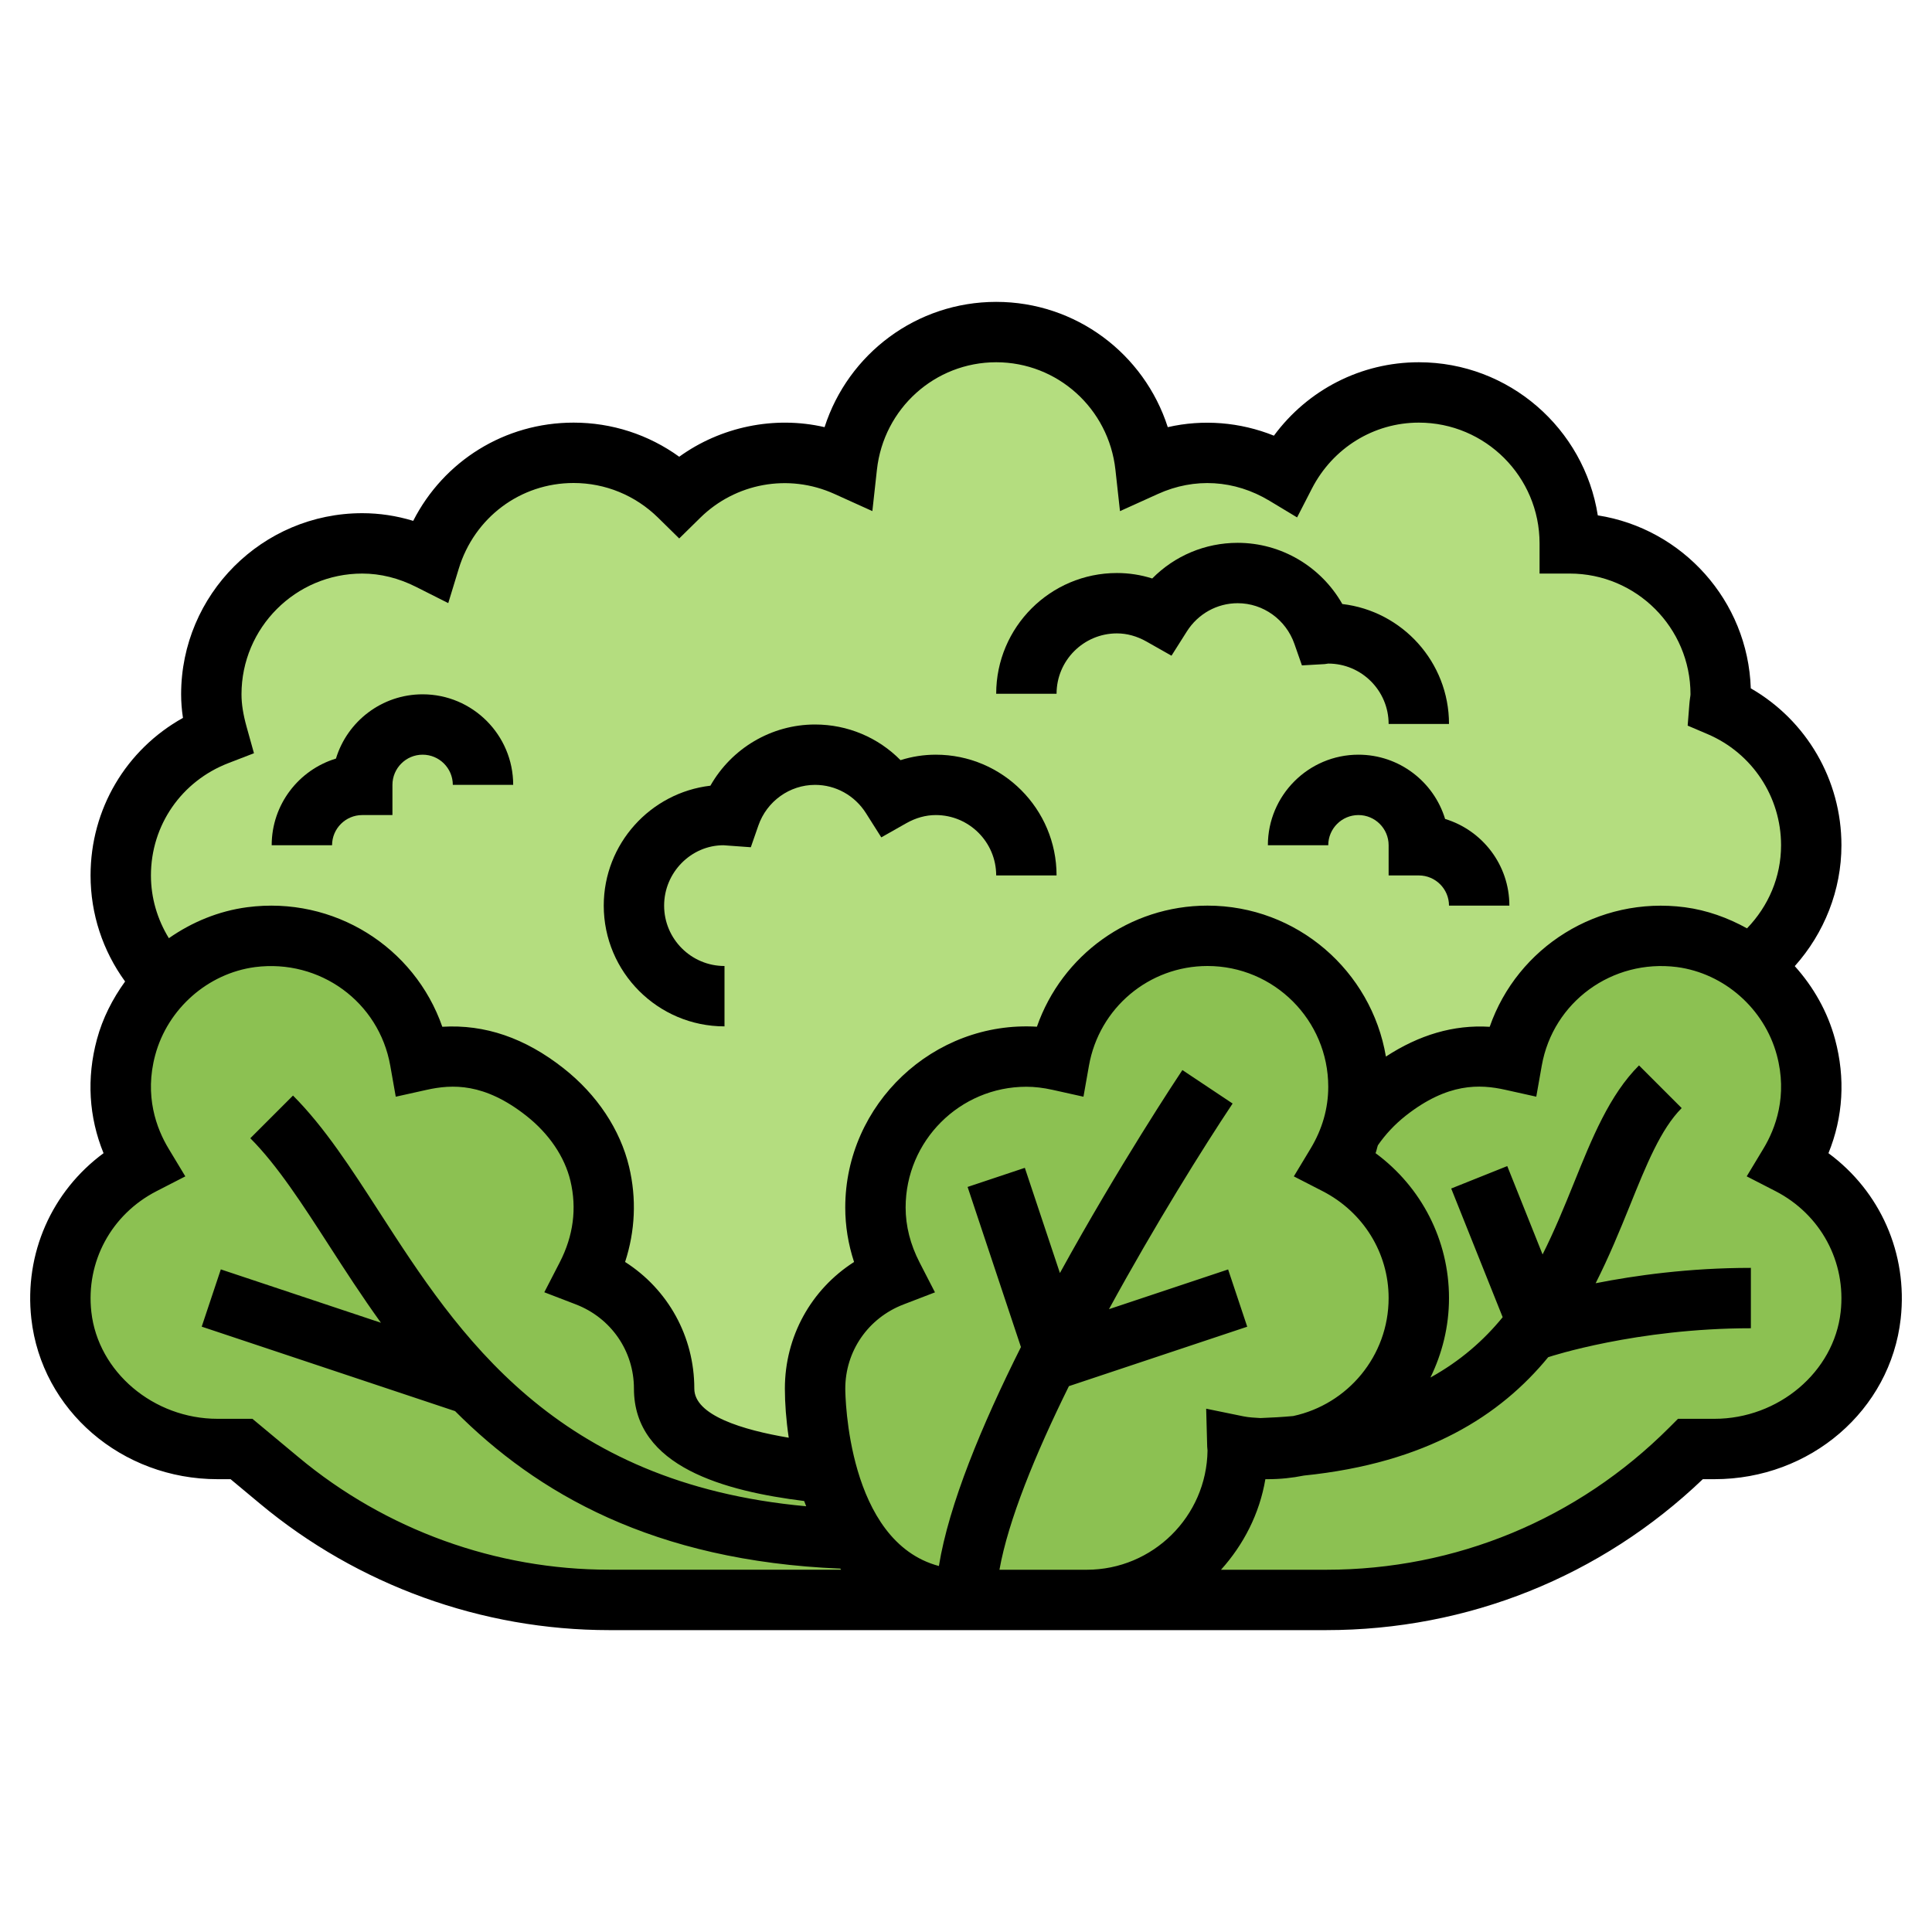 <svg id="Layer_5" enable-background="new 0 0 64 64" height="512" viewBox="0 0 64 64" width="512" xmlns="http://www.w3.org/2000/svg"><g><g><g fill="#8cc152"><path d="m47 43c0-1.94-1.12-3.6-2.73-4.43.21-.35.39-.74.51-1.14.32-.48.72-.9 1.17-1.26 1.56-1.23 2.92-1.32 4.14-1.04.45-2.56 2.83-4.45 5.59-4.08.85.11 1.65.45 2.31.96.88.65 1.54 1.6 1.83 2.68.39 1.44.11 2.79-.55 3.88 1.77.91 2.94 2.82 2.7 5-.29 2.57-2.6 4.43-5.18 4.43h-.79c-1.6 1.6-3.48 2.85-5.54 3.7-2.05.85-4.26 1.3-6.53 1.3h-7.93c2.76 0 5-2.24 5-5 .23 0 .46 0 .68-.02.1.02.21.02.32.02.31 0 .62-.03.92-.09 2.32-.43 4.08-2.46 4.08-4.91z"/><path d="m32 53c-1.77 0-2.91-.88-3.65-2.01-.45-.68-.75-1.46-.94-2.19-.41-1.49-.41-2.8-.41-2.8 0-1.7 1.07-3.15 2.57-3.73-.35-.68-.57-1.45-.57-2.27 0-2.76 2.24-5 5-5 .37 0 .74.05 1.09.13.41-2.35 2.45-4.13 4.91-4.13 2.76 0 5 2.24 5 5 0 .5-.08.97-.22 1.43-.12.4-.3.79-.51 1.14 1.61.83 2.73 2.49 2.73 4.43 0 2.45-1.76 4.48-4.08 4.91-.4.04-.81.07-1.24.07-.24-.01-.46-.04-.69-.08 0 .03.01.06.01.1 0 2.76-2.24 5-5 5z"/><path d="m28.35 50.99c.74 1.13 1.88 2.01 3.65 2.01h-11.82c-3.99 0-7.86-1.4-10.93-3.96l-1.25-1.04h-.79c-2.58 0-4.89-1.86-5.18-4.43-.24-2.18.93-4.09 2.7-5-.66-1.09-.94-2.44-.55-3.88.23-.83.66-1.58 1.26-2.18.76-.79 1.77-1.32 2.88-1.46 2.76-.37 5.14 1.52 5.59 4.08 1.22-.28 2.58-.19 4.14 1.04.87.69 1.56 1.63 1.82 2.72.3 1.25.07 2.4-.44 3.38 1.5.58 2.57 2.03 2.57 3.73 0 1.49 1.67 2.43 5.41 2.8.19.73.49 1.51.94 2.19z"/></g><path d="m56.96 23.4c1.79.76 3.04 2.53 3.04 4.6 0 1.64-.79 3.09-2.01 4.01-.66-.51-1.46-.85-2.31-.96-2.76-.37-5.14 1.52-5.59 4.08-1.22-.28-2.58-.19-4.14 1.04-.45.36-.85.78-1.17 1.26.14-.46.22-.93.22-1.43 0-2.76-2.24-5-5-5-2.46 0-4.5 1.78-4.91 4.13-.35-.08-.72-.13-1.09-.13-2.76 0-5 2.24-5 5 0 .82.22 1.59.57 2.27-1.5.58-2.57 2.03-2.57 3.73 0 0 0 1.31.41 2.8-3.74-.37-5.41-1.31-5.41-2.8 0-1.7-1.07-3.15-2.57-3.73.51-.98.74-2.13.44-3.38-.26-1.09-.95-2.03-1.82-2.72-1.56-1.23-2.92-1.32-4.14-1.04-.45-2.56-2.83-4.45-5.59-4.08-1.11.14-2.12.67-2.88 1.46-.89-.9-1.44-2.14-1.44-3.51 0-2.13 1.33-3.93 3.21-4.65-.12-.44-.21-.88-.21-1.35 0-2.76 2.24-5 5-5 .81 0 1.56.21 2.24.55.62-2.05 2.51-3.55 4.76-3.55 1.36 0 2.6.55 3.5 1.44.9-.89 2.14-1.44 3.5-1.44.73 0 1.43.17 2.06.45.27-2.5 2.37-4.45 4.94-4.45s4.67 1.95 4.94 4.45c.63-.28 1.33-.45 2.06-.45.94 0 1.82.28 2.57.73.83-1.61 2.49-2.73 4.43-2.73 2.76 0 5 2.24 5 5 2.76 0 5 2.24 5 5 0 .14-.03.27-.04.4z" fill="#b4dd7f"/></g><g><path d="m60.57 38.201c.488-1.199.565-2.486.219-3.772-.247-.915-.717-1.738-1.335-2.425.978-1.092 1.546-2.519 1.546-4.004 0-2.166-1.158-4.136-3.003-5.198-.095-2.904-2.263-5.292-5.068-5.73-.449-2.869-2.936-5.072-5.929-5.072-1.914 0-3.679.912-4.8 2.432-1.124-.452-2.355-.549-3.516-.282-.782-2.433-3.047-4.15-5.684-4.15s-4.902 1.717-5.685 4.15c-1.668-.386-3.445-.01-4.815.98-1.016-.734-2.229-1.13-3.5-1.13-2.279 0-4.301 1.271-5.312 3.254-.554-.169-1.119-.254-1.688-.254-3.309 0-6 2.691-6 6 0 .255.02.513.061.781-1.884 1.051-3.061 3.018-3.061 5.219 0 1.279.405 2.496 1.144 3.513-.415.574-.744 1.215-.933 1.916-.347 1.286-.27 2.573.219 3.772-1.712 1.261-2.634 3.321-2.392 5.483.34 3.031 2.992 5.316 6.169 5.316h.431l.975.812c3.241 2.701 7.349 4.188 11.568 4.188h23.748c4.688 0 9.103-1.772 12.479-5h.386c3.177 0 5.829-2.285 6.169-5.315.241-2.163-.681-4.223-2.393-5.484zm-53.004-12.922.847-.327-.244-.875c-.115-.414-.169-.757-.169-1.077 0-2.206 1.794-4 4-4 .603 0 1.204.149 1.788.444l1.061.535.347-1.137c.517-1.7 2.045-2.842 3.804-2.842 1.051 0 2.045.408 2.8 1.149l.7.688.7-.688c1.155-1.135 2.908-1.481 4.443-.786l1.255.568.151-1.37c.224-2.03 1.923-3.561 3.951-3.561s3.727 1.531 3.95 3.562l.151 1.37 1.255-.568c1.214-.551 2.543-.47 3.696.224l.916.552.489-.952c.693-1.35 2.051-2.188 3.543-2.188 2.206 0 4 1.794 4 4v1h1c2.206 0 4 1.794 4 4 0 .038-.008.074-.013.11-.01.07-.019.14-.024.21l-.057.717.661.282c1.478.631 2.433 2.076 2.433 3.681 0 1.049-.416 2.014-1.128 2.753-.634-.351-1.326-.602-2.06-.699-2.869-.376-5.543 1.316-6.464 3.96-1.199-.074-2.337.269-3.438.986-.479-2.834-2.943-5-5.91-5-2.58 0-4.822 1.639-5.651 4.011-3.424-.204-6.349 2.565-6.349 5.989 0 .61.098 1.214.292 1.805-1.418.906-2.292 2.463-2.292 4.195 0 .48.041 1.038.128 1.626-1.525-.257-3.128-.739-3.128-1.626 0-1.732-.874-3.29-2.293-4.196.335-1.027.383-2.1.133-3.151-.294-1.235-1.065-2.395-2.172-3.265-1.278-1.007-2.605-1.46-4.016-1.375-.921-2.644-3.589-4.337-6.464-3.96-.946.125-1.829.492-2.594 1.026-.381-.621-.594-1.333-.594-2.079 0-1.659 1.007-3.12 2.566-3.721zm2.327 22.996-1.531-1.275h-1.155c-2.122 0-3.959-1.554-4.181-3.539-.188-1.662.661-3.233 2.161-4.003l.952-.489-.553-.917c-.404-.669-.809-1.751-.444-3.102.414-1.536 1.743-2.707 3.308-2.914 2.146-.274 4.104 1.152 4.478 3.265l.182 1.029 1.021-.227c.851-.19 1.912-.236 3.301.857.754.593 1.273 1.359 1.464 2.157.217.914.098 1.822-.354 2.7l-.511.991 1.041.4c1.17.45 1.928 1.546 1.928 2.792 0 2.596 3.027 3.397 5.639 3.723.021.059.045.116.067.174-8.337-.762-11.529-5.701-14.123-9.719-.944-1.463-1.836-2.845-2.877-3.886l-1.414 1.414c.891.891 1.727 2.186 2.611 3.556.524.812 1.085 1.68 1.716 2.556l-5.304-1.768-.633 1.897 8.393 2.798c2.7 2.711 6.561 4.964 12.76 5.217.009.012.018.024.028.036h-7.683c-3.751.002-7.406-1.321-10.287-3.723zm23.215 3.725c.29-1.63 1.184-3.82 2.301-6.082l5.907-1.969-.633-1.897-3.947 1.316c1.521-2.787 3.141-5.381 4.096-6.812l-1.664-1.109c-.163.244-2.107 3.176-4.057 6.724l-1.162-3.485-1.896.633 1.767 5.304c-1.29 2.573-2.39 5.218-2.718 7.253-3.038-.81-3.1-5.65-3.101-5.873 0-1.246.758-2.342 1.93-2.792l1.041-.4-.51-.991c-.307-.597-.462-1.208-.462-1.82 0-2.206 1.794-4 4-4 .275 0 .561.034.871.103l1.02.227.182-1.028c.338-1.914 1.99-3.302 3.927-3.302 2.206 0 4 1.794 4 4 0 .716-.197 1.406-.587 2.052l-.553.917.952.489c1.35.693 2.188 2.05 2.188 3.542 0 1.918-1.357 3.521-3.161 3.908-.346.032-.71.053-1.086.067-.188-.012-.377-.019-.563-.057l-1.234-.253.034 1.26c.002.042.005.083.011.126-.029 2.182-1.813 3.949-4.001 3.949zm27.866-8.538c-.222 1.984-2.059 3.538-4.181 3.538h-1.207l-.293.293c-3.035 3.035-7.071 4.707-11.364 4.707h-3.482c.746-.828 1.277-1.854 1.47-3h.083c.408 0 .807-.042 1.193-.12 4.086-.418 6.511-1.996 8.093-3.921l.031-.01c.028-.01 2.889-.949 6.683-.949v-2c-2.056 0-3.844.252-5.142.509.441-.873.8-1.746 1.127-2.555.553-1.371 1.031-2.555 1.723-3.247l-1.414-1.414c-.979.979-1.555 2.404-2.163 3.912-.314.777-.641 1.574-1.031 2.35l-1.17-2.927-1.857.743 1.705 4.263c-.623.763-1.397 1.447-2.393 1.998.389-.796.615-1.687.615-2.632 0-1.914-.912-3.679-2.433-4.8.034-.084.047-.174.077-.26.249-.361.557-.692.924-.982 1.391-1.093 2.45-1.047 3.302-.856l1.021.227.182-1.029c.374-2.113 2.336-3.538 4.478-3.265 1.564.207 2.894 1.377 3.308 2.914.364 1.351-.04 2.433-.444 3.102l-.553.917.952.489c1.498.771 2.347 2.342 2.16 4.005z"/><path d="m24 34v-2c-1.103 0-2-.897-2-2s.897-2 1.965-2l.907.066.25-.719c.28-.805 1.035-1.347 1.878-1.347.684 0 1.313.35 1.685.935l.509.804.828-.469c.317-.179.646-.27.978-.27 1.103 0 2 .897 2 2h2c0-2.206-1.794-4-4-4-.398 0-.789.061-1.169.181-.742-.751-1.752-1.181-2.831-1.181-1.448 0-2.766.791-3.467 2.027-1.986.232-3.533 1.925-3.533 3.973 0 2.206 1.794 4 4 4z"/><path d="m37 20.982c.332 0 .661.091.979.27l.828.469.509-.804c.371-.585 1.001-.935 1.685-.935.842 0 1.597.542 1.878 1.348l.249.712.753-.043.119-.017c1.103 0 2 .897 2 2h2c0-2.048-1.547-3.741-3.534-3.973-.701-1.236-2.019-2.027-3.466-2.027-1.079 0-2.089.43-2.831 1.181-.38-.121-.771-.181-1.169-.181-2.206 0-4 1.794-4 4h2c0-1.103.897-2 2-2z"/><path d="m45 25c-1.654 0-3 1.346-3 3h2c0-.551.448-1 1-1s1 .449 1 1v1h1c.552 0 1 .449 1 1h2c0-1.352-.898-2.497-2.129-2.871-.374-1.231-1.519-2.129-2.871-2.129z"/><path d="m12 27h1v-1c0-.551.448-1 1-1s1 .449 1 1h2c0-1.654-1.346-3-3-3-1.352 0-2.497.898-2.871 2.129-1.231.374-2.129 1.519-2.129 2.871h2c0-.551.448-1 1-1z"/></g></g></svg>